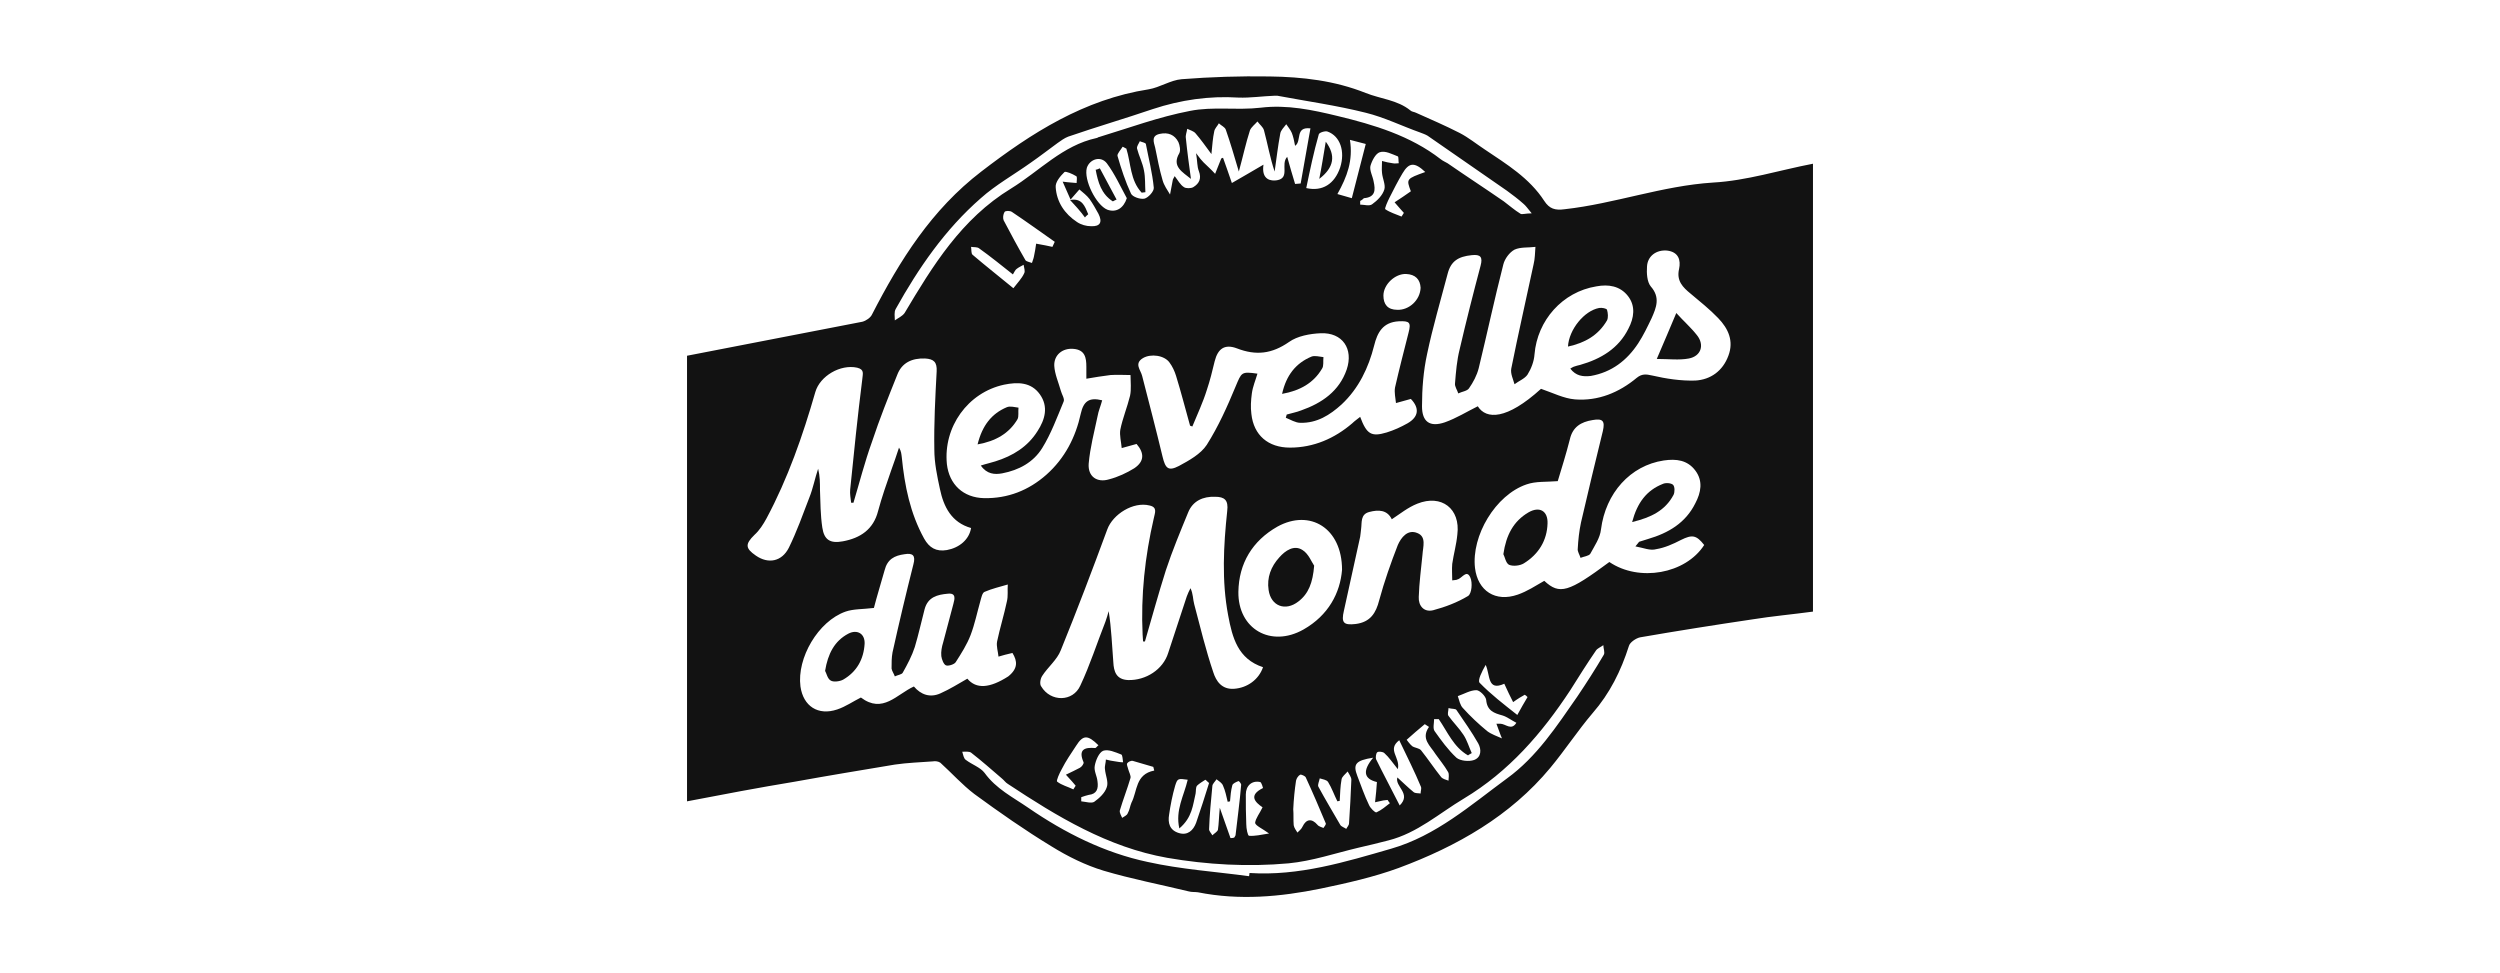 <?xml version="1.0" encoding="UTF-8"?> <svg xmlns="http://www.w3.org/2000/svg" width="131" height="51" viewBox="0 0 131 51" fill="none"><path d="M36 41.99C36 34.215 36 26.416 36 18.641C39.069 18.039 42.114 17.462 45.184 16.86C45.379 16.812 45.622 16.643 45.695 16.475C47.157 13.634 48.813 10.987 51.42 8.989C54.051 6.967 56.803 5.21 60.19 4.68C60.774 4.584 61.334 4.199 61.919 4.15C63.454 4.03 64.988 3.982 66.523 4.006C68.253 4.03 69.933 4.223 71.566 4.873C72.345 5.185 73.222 5.234 73.904 5.787C73.977 5.859 74.099 5.859 74.197 5.908C74.952 6.245 75.731 6.582 76.486 6.967C76.949 7.207 77.363 7.544 77.802 7.833C78.947 8.604 80.14 9.326 80.92 10.529C81.188 10.938 81.48 11.035 81.992 10.963C84.598 10.674 87.107 9.735 89.763 9.566C91.516 9.47 93.246 8.916 95 8.579C95 16.402 95 24.226 95 32.048C93.928 32.193 92.856 32.289 91.809 32.458C89.86 32.747 87.887 33.059 85.938 33.397C85.719 33.445 85.402 33.661 85.353 33.854C84.939 35.154 84.355 36.333 83.453 37.368C82.674 38.283 82.016 39.294 81.237 40.233C79.142 42.76 76.34 44.349 73.295 45.48C71.98 45.961 70.591 46.274 69.203 46.563C67.083 46.996 64.94 47.189 62.772 46.756C62.626 46.732 62.455 46.756 62.285 46.708C60.798 46.347 59.288 46.058 57.827 45.624C56.877 45.336 55.951 44.878 55.098 44.349C53.71 43.506 52.37 42.568 51.054 41.605C50.421 41.123 49.885 40.521 49.276 39.968C49.179 39.896 49.008 39.871 48.886 39.896C48.229 39.944 47.547 39.968 46.889 40.064C45.159 40.353 43.406 40.642 41.676 40.955C39.776 41.268 37.876 41.629 36 41.99ZM56.097 10.457C55.951 10.144 55.829 9.831 55.683 9.518C56.024 9.566 56.219 9.566 56.414 9.59C56.414 9.47 56.462 9.253 56.389 9.229C56.194 9.109 55.853 8.965 55.78 9.013C55.561 9.229 55.293 9.542 55.318 9.807C55.366 10.577 55.78 11.203 56.438 11.636C56.657 11.781 56.925 11.853 57.169 11.853C57.656 11.877 57.778 11.636 57.559 11.203C57.413 10.938 57.266 10.674 57.096 10.433C56.95 10.24 56.755 10.096 56.56 9.927C56.414 10.096 56.243 10.289 56.097 10.457ZM82.284 19.315C82.357 19.267 82.406 19.243 82.455 19.219C82.576 19.171 82.698 19.147 82.796 19.122C83.892 18.81 84.817 18.256 85.329 17.221C85.621 16.667 85.719 16.041 85.305 15.512C84.891 14.982 84.282 14.886 83.648 15.006C81.87 15.295 80.555 16.788 80.408 18.569C80.384 18.93 80.238 19.315 80.043 19.628C79.897 19.845 79.58 19.965 79.361 20.134C79.288 19.869 79.142 19.58 79.19 19.315C79.556 17.486 79.97 15.68 80.36 13.851C80.433 13.562 80.433 13.249 80.457 12.936C80.092 12.984 79.677 12.936 79.361 13.081C79.093 13.225 78.849 13.562 78.776 13.851C78.313 15.656 77.924 17.486 77.485 19.291C77.388 19.676 77.193 20.037 76.974 20.35C76.876 20.494 76.608 20.519 76.413 20.615C76.365 20.446 76.218 20.254 76.243 20.085C76.291 19.483 76.34 18.882 76.486 18.304C76.827 16.836 77.193 15.392 77.583 13.923C77.704 13.466 77.583 13.321 77.12 13.37C76.413 13.442 76.023 13.682 75.853 14.357C75.488 15.753 75.073 17.149 74.781 18.545C74.586 19.435 74.513 20.374 74.513 21.289C74.513 22.107 74.927 22.396 75.707 22.131C76.316 21.915 76.852 21.578 77.436 21.289C77.875 21.987 78.947 22.011 80.749 20.374C81.383 20.591 81.943 20.88 82.528 20.928C83.746 21.024 84.842 20.567 85.767 19.797C86.035 19.58 86.255 19.604 86.571 19.676C87.302 19.845 88.082 19.965 88.837 19.941C89.641 19.893 90.274 19.435 90.567 18.641C90.859 17.871 90.567 17.221 90.031 16.667C89.592 16.21 89.081 15.801 88.593 15.392C88.179 15.055 87.838 14.717 87.984 14.092C88.082 13.634 87.96 13.201 87.351 13.129C86.791 13.081 86.328 13.418 86.303 13.971C86.279 14.308 86.303 14.766 86.498 15.006C87.01 15.584 86.791 16.114 86.547 16.667C86.328 17.125 86.109 17.582 85.841 17.991C85.256 18.882 84.452 19.508 83.356 19.7C82.942 19.748 82.576 19.7 82.284 19.315ZM59.995 33.613C59.97 33.613 59.922 33.613 59.897 33.613C59.897 33.493 59.873 33.372 59.873 33.252C59.775 31.206 59.995 29.16 60.458 27.162C60.506 26.897 60.677 26.584 60.238 26.488C59.386 26.271 58.314 26.945 58.022 27.74C57.242 29.858 56.438 31.976 55.586 34.071C55.391 34.576 54.903 34.961 54.611 35.418C54.514 35.563 54.465 35.852 54.562 35.972C55.05 36.791 56.219 36.791 56.609 35.924C57.12 34.841 57.486 33.685 57.924 32.578C57.997 32.386 58.046 32.193 58.094 32.024C58.241 32.939 58.265 33.806 58.338 34.696C58.362 35.178 58.484 35.611 59.118 35.635C60.043 35.659 60.945 35.081 61.213 34.215C61.529 33.228 61.87 32.241 62.187 31.254C62.236 31.11 62.309 30.965 62.382 30.821C62.528 31.134 62.504 31.399 62.577 31.663C62.894 32.867 63.186 34.071 63.576 35.226C63.722 35.683 64.014 36.141 64.672 36.092C65.354 36.044 65.963 35.611 66.182 34.961C64.867 34.528 64.574 33.42 64.355 32.241C64.014 30.436 64.112 28.606 64.306 26.777C64.379 26.199 64.16 26.031 63.673 26.031C63.04 26.007 62.504 26.247 62.26 26.849C61.846 27.86 61.432 28.847 61.091 29.882C60.701 31.11 60.36 32.361 59.995 33.613ZM44.721 26.344C44.672 26.344 44.648 26.344 44.599 26.344C44.575 26.103 44.526 25.886 44.55 25.646C44.745 23.72 44.94 21.794 45.184 19.869C45.208 19.58 45.306 19.363 44.916 19.267C44.039 19.074 42.967 19.7 42.723 20.543C42.066 22.829 41.286 25.068 40.166 27.162C39.995 27.475 39.8 27.788 39.532 28.029C39.045 28.51 39.045 28.727 39.605 29.112C40.263 29.569 40.969 29.425 41.335 28.703C41.749 27.86 42.066 26.97 42.407 26.079C42.602 25.598 42.699 25.068 42.87 24.562C42.967 24.948 42.967 25.309 42.967 25.67C42.991 26.32 42.991 26.994 43.089 27.644C43.186 28.294 43.503 28.486 44.161 28.366C45.086 28.197 45.768 27.74 46.012 26.777C46.207 26.055 46.45 25.357 46.694 24.659C46.84 24.25 46.986 23.84 47.108 23.455C47.23 23.648 47.23 23.792 47.254 23.961C47.401 25.453 47.693 26.897 48.424 28.221C48.692 28.703 49.057 28.919 49.617 28.823C50.275 28.703 50.786 28.269 50.884 27.668C49.861 27.379 49.447 26.56 49.252 25.622C49.106 24.948 48.959 24.25 48.959 23.552C48.935 22.18 49.008 20.831 49.081 19.459C49.106 18.978 48.935 18.81 48.472 18.785C47.79 18.761 47.254 19.002 47.011 19.652C46.548 20.807 46.085 21.963 45.695 23.142C45.306 24.226 45.038 25.285 44.721 26.344ZM62.479 22.348C62.431 22.324 62.382 22.324 62.358 22.3C62.114 21.433 61.895 20.567 61.627 19.7C61.554 19.459 61.432 19.195 61.286 19.002C61.018 18.617 60.311 18.521 59.897 18.761C59.41 19.05 59.775 19.387 59.849 19.7C60.214 21.12 60.579 22.517 60.92 23.937C61.066 24.538 61.213 24.707 61.773 24.418C62.309 24.129 62.918 23.792 63.234 23.311C63.843 22.348 64.306 21.313 64.745 20.254C65.061 19.508 65.037 19.459 65.89 19.58C65.792 19.917 65.646 20.254 65.597 20.615C65.549 20.976 65.524 21.337 65.573 21.698C65.695 22.805 66.45 23.455 67.595 23.455C68.837 23.455 69.933 22.974 70.859 22.18C70.981 22.059 71.127 21.963 71.273 21.843C71.614 22.757 71.858 22.902 72.662 22.661C73.052 22.541 73.417 22.372 73.758 22.18C74.343 21.843 74.391 21.385 73.929 20.904C73.661 20.976 73.393 21.048 73.149 21.12C73.125 20.856 73.052 20.567 73.1 20.302C73.32 19.339 73.563 18.4 73.807 17.438C73.953 16.884 73.856 16.812 73.295 16.836C72.467 16.884 72.175 17.413 72.004 18.111C71.712 19.267 71.2 20.35 70.299 21.193C69.69 21.746 69.008 22.18 68.131 22.155C67.887 22.155 67.619 21.987 67.376 21.891C67.4 21.843 67.4 21.77 67.424 21.722C67.668 21.65 67.936 21.602 68.18 21.506C69.276 21.12 70.177 20.494 70.567 19.363C70.932 18.28 70.348 17.413 69.203 17.462C68.642 17.486 67.985 17.606 67.546 17.919C66.645 18.545 65.817 18.641 64.818 18.256C64.185 18.015 63.819 18.256 63.649 18.93C63.527 19.435 63.405 19.941 63.234 20.446C63.04 21.072 62.747 21.698 62.479 22.348ZM85.695 28.631C85.841 28.462 85.865 28.414 85.889 28.39C86.035 28.342 86.206 28.294 86.352 28.245C87.424 27.932 88.325 27.403 88.837 26.368C89.129 25.814 89.251 25.212 88.837 24.659C88.423 24.105 87.838 24.033 87.18 24.129C85.427 24.394 84.135 25.838 83.892 27.74C83.843 28.197 83.551 28.606 83.332 29.016C83.258 29.136 82.99 29.16 82.82 29.232C82.771 29.064 82.65 28.895 82.674 28.751C82.698 28.294 82.747 27.836 82.844 27.379C83.21 25.79 83.6 24.177 83.989 22.589C84.111 22.059 83.989 21.915 83.453 22.011C82.844 22.107 82.406 22.372 82.26 23.022C82.065 23.792 81.821 24.562 81.626 25.212C81.017 25.261 80.481 25.212 79.994 25.381C78.362 25.934 77.095 28.077 77.29 29.762C77.436 30.965 78.362 31.567 79.531 31.158C80.019 30.989 80.457 30.701 80.92 30.436C81.724 31.182 82.187 31.038 84.33 29.449C85.889 30.508 88.325 30.075 89.3 28.558C88.886 28.029 88.666 28.005 88.082 28.294C87.668 28.51 87.229 28.703 86.791 28.775C86.474 28.871 86.109 28.703 85.695 28.631ZM53.052 34.215C52.76 34.287 52.541 34.335 52.321 34.407C52.297 34.143 52.199 33.854 52.248 33.613C52.394 32.915 52.614 32.217 52.76 31.519C52.833 31.23 52.784 30.917 52.808 30.628C52.394 30.749 51.98 30.845 51.59 31.014C51.469 31.062 51.42 31.326 51.371 31.495C51.201 32.097 51.079 32.698 50.86 33.276C50.665 33.782 50.372 34.239 50.08 34.696C50.007 34.817 49.69 34.913 49.569 34.865C49.447 34.817 49.349 34.552 49.325 34.383C49.301 34.143 49.349 33.902 49.422 33.661C49.593 32.987 49.788 32.313 49.958 31.639C50.031 31.375 50.105 31.062 49.666 31.11C49.13 31.158 48.618 31.278 48.448 31.928C48.278 32.578 48.131 33.252 47.936 33.902C47.79 34.359 47.547 34.817 47.303 35.25C47.254 35.346 47.035 35.37 46.889 35.443C46.84 35.298 46.743 35.178 46.718 35.033C46.718 34.744 46.718 34.456 46.767 34.191C47.108 32.65 47.474 31.11 47.863 29.569C47.985 29.112 47.839 28.967 47.401 29.04C46.865 29.112 46.499 29.304 46.353 29.882C46.158 30.58 45.939 31.278 45.793 31.856C45.208 31.928 44.721 31.904 44.307 32.048C42.87 32.554 41.749 34.48 41.944 35.972C42.09 37.007 42.87 37.513 43.868 37.176C44.307 37.031 44.721 36.742 45.111 36.55C46.256 37.416 46.986 36.381 47.888 35.972C48.253 36.405 48.74 36.574 49.276 36.333C49.763 36.117 50.226 35.828 50.689 35.563C51.152 36.117 51.858 36.068 52.833 35.443C53.344 35.033 53.32 34.648 53.052 34.215ZM59.556 23.263C59.288 23.335 59.045 23.407 58.777 23.479C58.752 23.166 58.655 22.805 58.704 22.517C58.825 21.915 59.069 21.337 59.215 20.735C59.288 20.398 59.239 20.013 59.239 19.652C58.898 19.652 58.557 19.628 58.192 19.652C57.778 19.7 57.364 19.772 56.925 19.845C56.925 19.532 56.925 19.363 56.925 19.219C56.925 18.737 56.852 18.328 56.243 18.28C55.683 18.232 55.22 18.593 55.244 19.171C55.269 19.604 55.464 20.037 55.586 20.471C55.634 20.663 55.805 20.904 55.732 21.048C55.391 21.867 55.074 22.733 54.611 23.479C54.148 24.226 53.393 24.635 52.516 24.803C52.126 24.875 51.712 24.851 51.395 24.394C51.688 24.298 51.931 24.25 52.151 24.177C53.076 23.889 53.856 23.407 54.367 22.589C54.757 21.987 54.952 21.313 54.489 20.663C54.026 20.013 53.32 20.013 52.614 20.157C50.714 20.567 49.422 22.372 49.617 24.322C49.739 25.381 50.47 26.079 51.566 26.103C52.808 26.127 53.905 25.694 54.83 24.875C55.805 24.009 56.365 22.902 56.633 21.674C56.779 21.024 57.071 20.807 57.754 20.976C57.68 21.265 57.559 21.53 57.51 21.818C57.339 22.637 57.12 23.455 57.047 24.298C56.998 24.972 57.486 25.309 58.119 25.116C58.582 24.996 59.045 24.779 59.434 24.538C59.97 24.177 59.97 23.744 59.556 23.263ZM76.097 30.412C76.097 30.123 76.072 29.834 76.097 29.545C76.17 29.04 76.316 28.534 76.365 28.005C76.535 26.657 75.536 25.886 74.27 26.392C73.782 26.584 73.368 26.921 72.93 27.21C72.686 26.705 72.223 26.705 71.76 26.825C71.273 26.945 71.371 27.379 71.322 27.716C71.298 27.86 71.298 28.005 71.273 28.125C70.981 29.425 70.713 30.701 70.421 32C70.275 32.626 70.396 32.771 71.03 32.698C71.809 32.602 72.102 32.121 72.272 31.447C72.54 30.46 72.881 29.497 73.246 28.558C73.417 28.173 73.758 27.716 74.27 27.932C74.757 28.125 74.562 28.654 74.538 29.064C74.465 29.81 74.367 30.532 74.343 31.278C74.318 31.736 74.611 32.097 75.098 31.976C75.731 31.808 76.365 31.567 76.925 31.23C77.12 31.11 77.168 30.532 77.047 30.267C76.852 29.81 76.608 30.315 76.365 30.364C76.34 30.388 76.291 30.388 76.097 30.412ZM70.323 29.858C70.323 27.668 68.642 26.657 66.937 27.595C65.622 28.342 64.915 29.521 64.891 31.014C64.867 32.963 66.596 33.95 68.301 32.987C69.617 32.241 70.226 31.062 70.323 29.858ZM65.451 45.913C65.451 45.865 65.476 45.817 65.476 45.745C68.058 45.913 70.494 45.167 72.906 44.469C75.244 43.795 77.071 42.182 78.971 40.786C80.53 39.655 81.578 38.042 82.65 36.502C83.137 35.779 83.6 35.057 84.038 34.311C84.111 34.191 84.014 33.974 84.014 33.806C83.892 33.902 83.697 33.974 83.624 34.094C83.161 34.769 82.722 35.467 82.284 36.165C80.798 38.427 79.069 40.425 76.706 41.845C75.415 42.616 74.27 43.651 72.759 44.036C72.223 44.18 71.687 44.301 71.176 44.421C69.958 44.71 68.764 45.119 67.522 45.239C65.403 45.432 63.259 45.312 61.164 44.95C58.046 44.397 55.391 42.784 52.808 41.075C52.687 41.003 52.614 40.883 52.492 40.786C51.956 40.329 51.444 39.871 50.884 39.438C50.786 39.366 50.567 39.39 50.421 39.39C50.47 39.535 50.494 39.751 50.616 39.823C50.933 40.064 51.371 40.209 51.59 40.497C52.199 41.34 53.076 41.773 53.88 42.327C55.805 43.651 57.875 44.686 60.141 45.167C61.87 45.552 63.673 45.673 65.451 45.913ZM80.262 11.179C80.043 10.914 79.945 10.77 79.824 10.674C79.556 10.433 79.263 10.216 78.971 10C77.583 9.037 76.194 8.074 74.805 7.111C74.684 7.039 74.538 6.991 74.416 6.943C73.466 6.606 72.54 6.148 71.566 5.908C70.031 5.522 68.472 5.306 66.937 5.017C66.888 5.017 66.815 5.017 66.767 5.017C66.133 5.041 65.5 5.137 64.891 5.113C63.356 5.017 61.87 5.234 60.409 5.715C58.923 6.221 57.437 6.654 55.975 7.159C55.78 7.232 55.586 7.376 55.415 7.496C54.952 7.833 54.489 8.194 54.002 8.531C53.125 9.157 52.175 9.687 51.395 10.385C49.52 12.022 48.131 14.043 46.938 16.186C46.84 16.354 46.889 16.571 46.889 16.788C47.059 16.667 47.279 16.571 47.401 16.402C48.862 13.947 50.372 11.468 52.979 9.879C54.465 8.965 55.683 7.617 57.461 7.232C57.51 7.232 57.534 7.183 57.583 7.183C59.166 6.702 60.725 6.124 62.358 5.811C63.551 5.571 64.842 5.787 66.06 5.643C67.449 5.474 68.789 5.763 70.08 6.076C71.98 6.533 73.904 7.111 75.488 8.339C75.609 8.435 75.731 8.483 75.853 8.555C76.827 9.229 77.826 9.879 78.801 10.553C79.093 10.77 79.361 11.011 79.677 11.203C79.751 11.251 79.945 11.179 80.262 11.179ZM67.449 8.218C67.595 8.724 67.717 9.181 67.863 9.639C67.96 9.639 68.058 9.615 68.155 9.615C68.326 8.652 68.496 7.713 68.667 6.726C67.839 6.63 68.228 7.4 67.863 7.641C67.814 7.376 67.766 7.159 67.692 6.967C67.619 6.798 67.498 6.654 67.4 6.509C67.278 6.678 67.108 6.822 67.083 7.015C66.962 7.665 66.888 8.315 66.791 8.989C66.547 8.267 66.426 7.544 66.231 6.822C66.182 6.654 66.012 6.533 65.89 6.365C65.768 6.509 65.573 6.654 65.5 6.822C65.281 7.496 65.135 8.194 64.915 8.989C64.672 8.17 64.477 7.496 64.233 6.798C64.185 6.654 63.99 6.582 63.868 6.461C63.795 6.606 63.649 6.726 63.624 6.895C63.551 7.232 63.527 7.593 63.478 8.074C63.161 7.641 62.918 7.304 62.65 6.991C62.552 6.87 62.358 6.822 62.211 6.75C62.187 6.919 62.114 7.087 62.138 7.232C62.211 7.954 62.309 8.676 62.406 9.374C61.968 9.013 61.383 8.724 61.797 8.026C61.87 7.881 61.822 7.617 61.749 7.448C61.554 7.063 61.213 6.919 60.774 7.015C60.311 7.111 60.458 7.448 60.531 7.737C60.652 8.315 60.75 8.868 60.92 9.446C60.993 9.711 61.164 9.952 61.31 10.192C61.359 9.927 61.407 9.687 61.456 9.422C61.456 9.398 61.481 9.374 61.554 9.229C61.724 9.446 61.846 9.687 62.041 9.807C62.138 9.879 62.406 9.879 62.528 9.807C62.845 9.615 62.967 9.35 62.82 8.965C62.723 8.724 62.747 8.459 62.674 8.026C62.869 8.291 62.967 8.411 63.064 8.507C63.259 8.7 63.478 8.892 63.673 9.109C63.77 8.844 63.892 8.579 63.99 8.315C63.99 8.291 64.038 8.291 64.087 8.267C64.233 8.676 64.379 9.085 64.55 9.59C65.11 9.278 65.573 8.989 66.206 8.628C66.085 9.446 66.621 9.494 66.913 9.446C67.619 9.326 67.083 8.604 67.449 8.218ZM73.32 38.788C72.662 39.294 73.393 39.679 73.246 40.305C72.954 39.944 72.784 39.679 72.54 39.462C72.467 39.39 72.248 39.366 72.175 39.414C72.102 39.462 72.077 39.679 72.102 39.775C72.491 40.57 72.906 41.34 73.344 42.206C73.977 41.581 73.076 41.219 73.222 40.738C73.514 41.003 73.782 41.268 74.075 41.508C74.172 41.581 74.318 41.556 74.44 41.581C74.44 41.46 74.489 41.34 74.465 41.244C74.124 40.425 73.734 39.655 73.32 38.788ZM64.453 41.99C64.404 41.99 64.379 42.014 64.331 42.014C64.258 41.725 64.209 41.436 64.087 41.171C64.038 41.027 63.868 40.931 63.746 40.834C63.673 40.955 63.527 41.075 63.527 41.195C63.454 41.942 63.381 42.712 63.356 43.458C63.356 43.554 63.478 43.675 63.527 43.771C63.624 43.675 63.795 43.578 63.819 43.482C63.868 43.169 63.868 42.832 63.917 42.327C64.136 42.953 64.306 43.434 64.477 43.915C64.55 43.915 64.599 43.915 64.672 43.891C64.696 43.843 64.745 43.795 64.745 43.747C64.842 42.88 64.964 42.014 65.037 41.123C65.037 41.051 64.915 40.907 64.891 40.931C64.769 40.979 64.599 41.051 64.574 41.147C64.501 41.412 64.477 41.701 64.453 41.99ZM78.411 37.922C78.435 37.922 78.533 37.922 78.606 37.922C78.898 37.922 79.19 38.307 79.458 37.874C79.215 37.753 78.971 37.561 78.728 37.489C78.289 37.368 77.924 37.248 77.875 36.67C77.85 36.477 77.534 36.165 77.363 36.165C77.047 36.165 76.73 36.357 76.389 36.477C76.462 36.694 76.511 36.959 76.657 37.103C77.047 37.537 77.485 37.946 77.924 38.307C78.143 38.475 78.435 38.572 78.703 38.692C78.606 38.475 78.533 38.235 78.411 37.922ZM68.448 9.855C69.3 10.048 69.933 9.639 70.226 8.772C70.494 7.93 70.226 7.135 69.568 6.895C69.446 6.846 69.13 6.943 69.105 7.039C68.837 7.978 68.642 8.916 68.448 9.855ZM55.147 12.936C55.196 12.84 55.22 12.768 55.269 12.671C54.514 12.142 53.783 11.612 53.028 11.107C52.93 11.035 52.687 11.035 52.638 11.107C52.565 11.227 52.541 11.42 52.589 11.54C52.955 12.238 53.344 12.96 53.734 13.634C53.783 13.707 53.953 13.731 54.075 13.779C54.099 13.682 54.148 13.586 54.173 13.466C54.221 13.225 54.27 12.984 54.294 12.768C54.709 12.84 54.928 12.888 55.147 12.936ZM67.766 42.399C67.79 42.688 67.766 42.953 67.79 43.241C67.814 43.386 67.912 43.506 67.985 43.627C68.082 43.53 68.204 43.434 68.253 43.314C68.448 42.904 68.74 42.88 69.032 43.217C69.105 43.314 69.251 43.338 69.349 43.386C69.398 43.314 69.495 43.193 69.471 43.145C69.13 42.327 68.789 41.532 68.423 40.738C68.399 40.666 68.18 40.57 68.131 40.594C68.033 40.642 67.936 40.786 67.912 40.907C67.839 41.388 67.79 41.894 67.766 42.399ZM75.39 37.681C75.317 37.681 75.22 37.681 75.147 37.681C75.147 37.898 75.073 38.163 75.171 38.307C75.512 38.788 75.877 39.294 76.316 39.703C76.511 39.871 76.974 39.92 77.242 39.823C77.631 39.679 77.631 39.27 77.461 38.957C77.12 38.355 76.706 37.777 76.316 37.2C76.267 37.127 76.048 37.151 75.902 37.103C75.902 37.248 75.829 37.416 75.902 37.513C76.145 37.85 76.462 38.163 76.681 38.499C76.876 38.788 76.974 39.149 77.12 39.462C77.047 39.511 76.974 39.535 76.925 39.583C76.17 39.149 75.853 38.355 75.39 37.681ZM59.02 7.785C58.947 7.761 58.898 7.713 58.825 7.689C58.728 7.857 58.533 8.05 58.557 8.17C58.752 8.844 58.971 9.518 59.264 10.144C59.337 10.313 59.751 10.457 59.97 10.409C60.165 10.361 60.482 10.024 60.458 9.831C60.384 9.061 60.19 8.315 60.043 7.544C60.019 7.472 59.824 7.448 59.727 7.4C59.678 7.52 59.556 7.665 59.581 7.785C59.678 8.17 59.873 8.531 59.946 8.941C60.019 9.302 59.995 9.687 60.019 10.072C59.946 10.072 59.873 10.096 59.824 10.096C59.215 9.446 59.264 8.555 59.02 7.785ZM62.236 40.858C61.724 40.786 61.7 40.786 61.578 41.171C61.432 41.677 61.334 42.182 61.261 42.688C61.188 43.121 61.286 43.506 61.773 43.651C62.236 43.795 62.528 43.506 62.674 43.121C62.918 42.423 63.137 41.725 63.356 41.027C63.283 40.979 63.234 40.907 63.161 40.858C63.015 40.955 62.845 41.051 62.723 41.171C62.65 41.268 62.674 41.436 62.65 41.581C62.504 42.182 62.479 42.832 61.797 43.41C61.578 42.447 62.041 41.701 62.236 40.858ZM74.44 15.079C74.416 14.645 74.172 14.38 73.685 14.357C73.1 14.332 72.491 14.91 72.491 15.488C72.491 15.945 72.711 16.234 73.222 16.234C73.831 16.258 74.416 15.729 74.44 15.079ZM59.045 10.385C58.704 9.759 58.411 9.109 57.997 8.555C57.68 8.146 57.096 8.339 56.95 8.796C56.779 9.422 57.437 10.746 58.022 10.987C58.484 11.155 58.874 10.914 59.045 10.385ZM70.201 41.966C70.153 41.966 70.104 41.99 70.08 41.99C69.909 41.653 69.787 41.292 69.593 40.979C69.519 40.858 69.3 40.834 69.154 40.786C69.13 40.931 69.032 41.123 69.081 41.219C69.446 41.894 69.836 42.543 70.226 43.217C70.275 43.314 70.445 43.362 70.543 43.434C70.591 43.338 70.689 43.241 70.689 43.145C70.737 42.375 70.786 41.629 70.811 40.858C70.811 40.714 70.689 40.57 70.616 40.425C70.494 40.57 70.323 40.69 70.299 40.834C70.226 41.219 70.226 41.581 70.201 41.966ZM56.657 41.773C56.657 41.845 56.657 41.917 56.657 41.99C56.901 42.014 57.193 42.11 57.339 42.014C57.607 41.821 57.9 41.556 57.997 41.244C58.095 40.979 57.924 40.618 57.9 40.305C57.875 40.136 57.948 39.968 57.948 39.799C58.119 39.847 58.265 39.871 58.436 39.896C58.582 39.92 58.704 39.944 58.85 39.944C58.825 39.799 58.825 39.559 58.752 39.535C58.436 39.414 58.07 39.246 57.802 39.342C57.583 39.438 57.413 39.847 57.364 40.136C57.315 40.401 57.486 40.666 57.51 40.955C57.559 41.316 57.486 41.605 57.047 41.653C56.925 41.677 56.803 41.725 56.657 41.773ZM71.273 10.529C71.273 10.601 71.273 10.674 71.273 10.722C71.493 10.722 71.76 10.818 71.907 10.698C72.175 10.505 72.443 10.24 72.54 9.927C72.613 9.687 72.443 9.35 72.418 9.061C72.394 8.868 72.418 8.652 72.418 8.435C72.589 8.483 72.784 8.531 72.978 8.555C73.076 8.579 73.198 8.555 73.295 8.555C73.271 8.435 73.295 8.218 73.246 8.194C72.93 8.074 72.589 7.881 72.296 7.978C72.077 8.05 71.882 8.435 71.809 8.7C71.76 8.941 71.931 9.229 71.98 9.518C72.077 9.952 72.077 10.337 71.468 10.385C71.444 10.409 71.371 10.481 71.273 10.529ZM74.684 9.013C74.124 8.483 73.831 8.507 73.49 9.085C73.246 9.494 73.027 9.927 72.808 10.361C72.711 10.553 72.54 10.938 72.589 10.963C72.832 11.131 73.149 11.227 73.441 11.348C73.49 11.275 73.514 11.227 73.563 11.155C73.441 11.011 73.295 10.866 73.076 10.601C73.368 10.409 73.661 10.216 73.929 10.024C73.685 9.374 73.685 9.374 74.684 9.013ZM71.566 7.544C71.395 7.496 71.103 7.424 70.737 7.328C70.908 8.411 70.591 9.253 70.08 10.168C70.396 10.264 70.689 10.337 70.835 10.385C71.078 9.446 71.298 8.579 71.566 7.544ZM78.825 35.828C77.924 36.237 78.094 35.37 77.85 34.841C77.656 35.178 77.412 35.659 77.534 35.779C78.118 36.381 78.776 36.887 79.507 37.464C79.702 37.103 79.872 36.815 80.043 36.526C79.994 36.477 79.945 36.429 79.897 36.405C79.726 36.502 79.556 36.598 79.288 36.791C79.142 36.502 78.996 36.213 78.825 35.828ZM55.853 40.594C56.146 40.449 56.365 40.353 56.584 40.233C56.682 40.184 56.803 40.016 56.779 39.944C56.487 39.27 56.828 39.149 57.388 39.197C57.437 39.197 57.486 39.101 57.559 39.053C56.998 38.499 56.755 38.499 56.389 39.077C56.121 39.486 55.853 39.871 55.634 40.305C55.512 40.521 55.342 40.907 55.391 40.955C55.634 41.147 55.951 41.219 56.243 41.364C56.292 41.292 56.316 41.244 56.365 41.171C56.243 41.027 56.146 40.907 55.853 40.594ZM71.955 39.703C71.03 39.847 70.884 40.04 71.127 40.666C71.322 41.171 71.493 41.677 71.736 42.182C71.809 42.351 72.053 42.592 72.126 42.568C72.394 42.447 72.613 42.255 72.832 42.086C72.784 42.038 72.759 41.99 72.711 41.917C72.638 41.917 72.564 41.942 72.491 41.942C72.394 41.966 72.296 41.99 72.053 42.038C72.102 41.629 72.126 41.34 72.15 40.979C71.444 40.81 71.395 40.377 71.955 39.703ZM53.101 15.103C53.32 14.814 53.539 14.597 53.661 14.332C53.734 14.212 53.661 14.043 53.637 13.875C53.515 13.947 53.393 13.995 53.271 14.092C53.198 14.14 53.15 14.26 53.076 14.38C52.467 13.899 51.907 13.442 51.298 13.008C51.201 12.936 51.03 12.96 50.884 12.936C50.908 13.081 50.884 13.273 50.957 13.345C51.663 13.947 52.37 14.501 53.101 15.103ZM74.879 38.09C74.805 38.042 74.733 37.994 74.659 37.946C74.343 38.211 74.026 38.475 73.709 38.764C73.709 38.764 73.88 39.005 74.002 39.101C74.148 39.197 74.367 39.197 74.465 39.318C74.83 39.775 75.147 40.257 75.512 40.714C75.585 40.81 75.756 40.858 75.902 40.907C75.902 40.762 75.951 40.57 75.877 40.449C75.683 40.112 75.439 39.823 75.22 39.511C74.952 39.077 74.44 38.716 74.879 38.09ZM66.158 42.303C65.768 42.038 65.403 41.677 66.182 41.292C66.182 41.292 66.109 41.003 66.036 40.979C65.597 40.883 65.281 41.171 65.281 41.629C65.281 42.158 65.281 42.664 65.305 43.193C65.305 43.41 65.378 43.795 65.451 43.795C65.744 43.819 66.06 43.747 66.499 43.675C66.133 43.41 65.792 43.266 65.768 43.121C65.792 42.88 66.012 42.616 66.158 42.303ZM60.482 40.377C60.458 40.305 60.458 40.257 60.433 40.184C60.068 40.088 59.727 39.968 59.361 39.871C59.264 39.847 59.118 39.92 59.069 39.992C59.02 40.064 59.093 40.184 59.118 40.305C59.166 40.473 59.264 40.642 59.239 40.762C59.069 41.34 58.85 41.894 58.679 42.471C58.655 42.592 58.752 42.736 58.801 42.856C58.898 42.784 59.045 42.736 59.093 42.616C59.191 42.447 59.215 42.23 59.288 42.062C59.605 41.46 59.483 40.57 60.482 40.377Z" fill="#121212"></path><path d="M86.815 18.809C87.205 17.919 87.497 17.197 87.838 16.402C88.228 16.836 88.618 17.173 88.934 17.582C89.324 18.087 89.129 18.665 88.496 18.785C87.984 18.882 87.448 18.809 86.815 18.809Z" fill="#121212"></path><path d="M82.162 18.16C82.211 17.269 83.015 16.282 83.794 16.138C83.94 16.113 84.184 16.162 84.208 16.234C84.257 16.402 84.281 16.643 84.208 16.788C83.746 17.582 83.039 17.967 82.162 18.16Z" fill="#121212"></path><path d="M67.181 20.639C67.4 19.652 67.912 19.026 68.715 18.689C68.886 18.617 69.129 18.689 69.349 18.713C69.324 18.93 69.373 19.171 69.276 19.315C68.837 20.061 68.131 20.471 67.181 20.639Z" fill="#121212"></path><path d="M78.776 29.039C78.922 28.028 79.312 27.306 80.092 26.849C80.676 26.512 81.115 26.777 81.091 27.427C81.066 28.317 80.628 29.039 79.848 29.521C79.653 29.641 79.288 29.689 79.069 29.593C78.898 29.497 78.849 29.16 78.776 29.039Z" fill="#121212"></path><path d="M85.524 27.355C85.792 26.344 86.279 25.694 87.132 25.357C87.278 25.285 87.57 25.309 87.668 25.405C87.765 25.501 87.765 25.79 87.692 25.934C87.254 26.753 86.523 27.114 85.524 27.355Z" fill="#121212"></path><path d="M43.235 35.154C43.381 34.263 43.722 33.589 44.453 33.204C44.916 32.963 45.33 33.204 45.306 33.734C45.257 34.552 44.891 35.202 44.185 35.611C44.014 35.707 43.673 35.755 43.527 35.659C43.357 35.563 43.308 35.274 43.235 35.154Z" fill="#121212"></path><path d="M51.225 23.286C51.469 22.299 51.956 21.674 52.76 21.337C52.93 21.265 53.174 21.337 53.369 21.361C53.344 21.577 53.393 21.818 53.32 21.962C52.882 22.709 52.175 23.118 51.225 23.286Z" fill="#121212"></path><path d="M68.862 29.642C68.789 30.532 68.57 31.11 68.034 31.519C67.352 32.049 66.596 31.76 66.475 30.917C66.377 30.267 66.596 29.69 67.035 29.208C67.352 28.847 67.814 28.534 68.253 28.823C68.57 29.016 68.74 29.473 68.862 29.642Z" fill="#121212"></path><path d="M69.47 7.424C70.006 8.146 69.909 8.772 69.129 9.374C69.251 8.772 69.349 8.146 69.47 7.424Z" fill="#121212"></path><path d="M56.073 10.481C56.706 10.36 56.852 10.818 57.023 11.227C56.974 11.275 56.901 11.323 56.852 11.396C56.609 11.059 56.341 10.77 56.073 10.481Z" fill="#121212"></path><path d="M57.632 8.82C57.924 9.374 58.217 9.903 58.509 10.457C58.436 10.481 58.363 10.529 58.314 10.553C57.705 10.168 57.534 9.542 57.413 8.892C57.486 8.892 57.559 8.844 57.632 8.82Z" fill="#121212"></path></svg> 